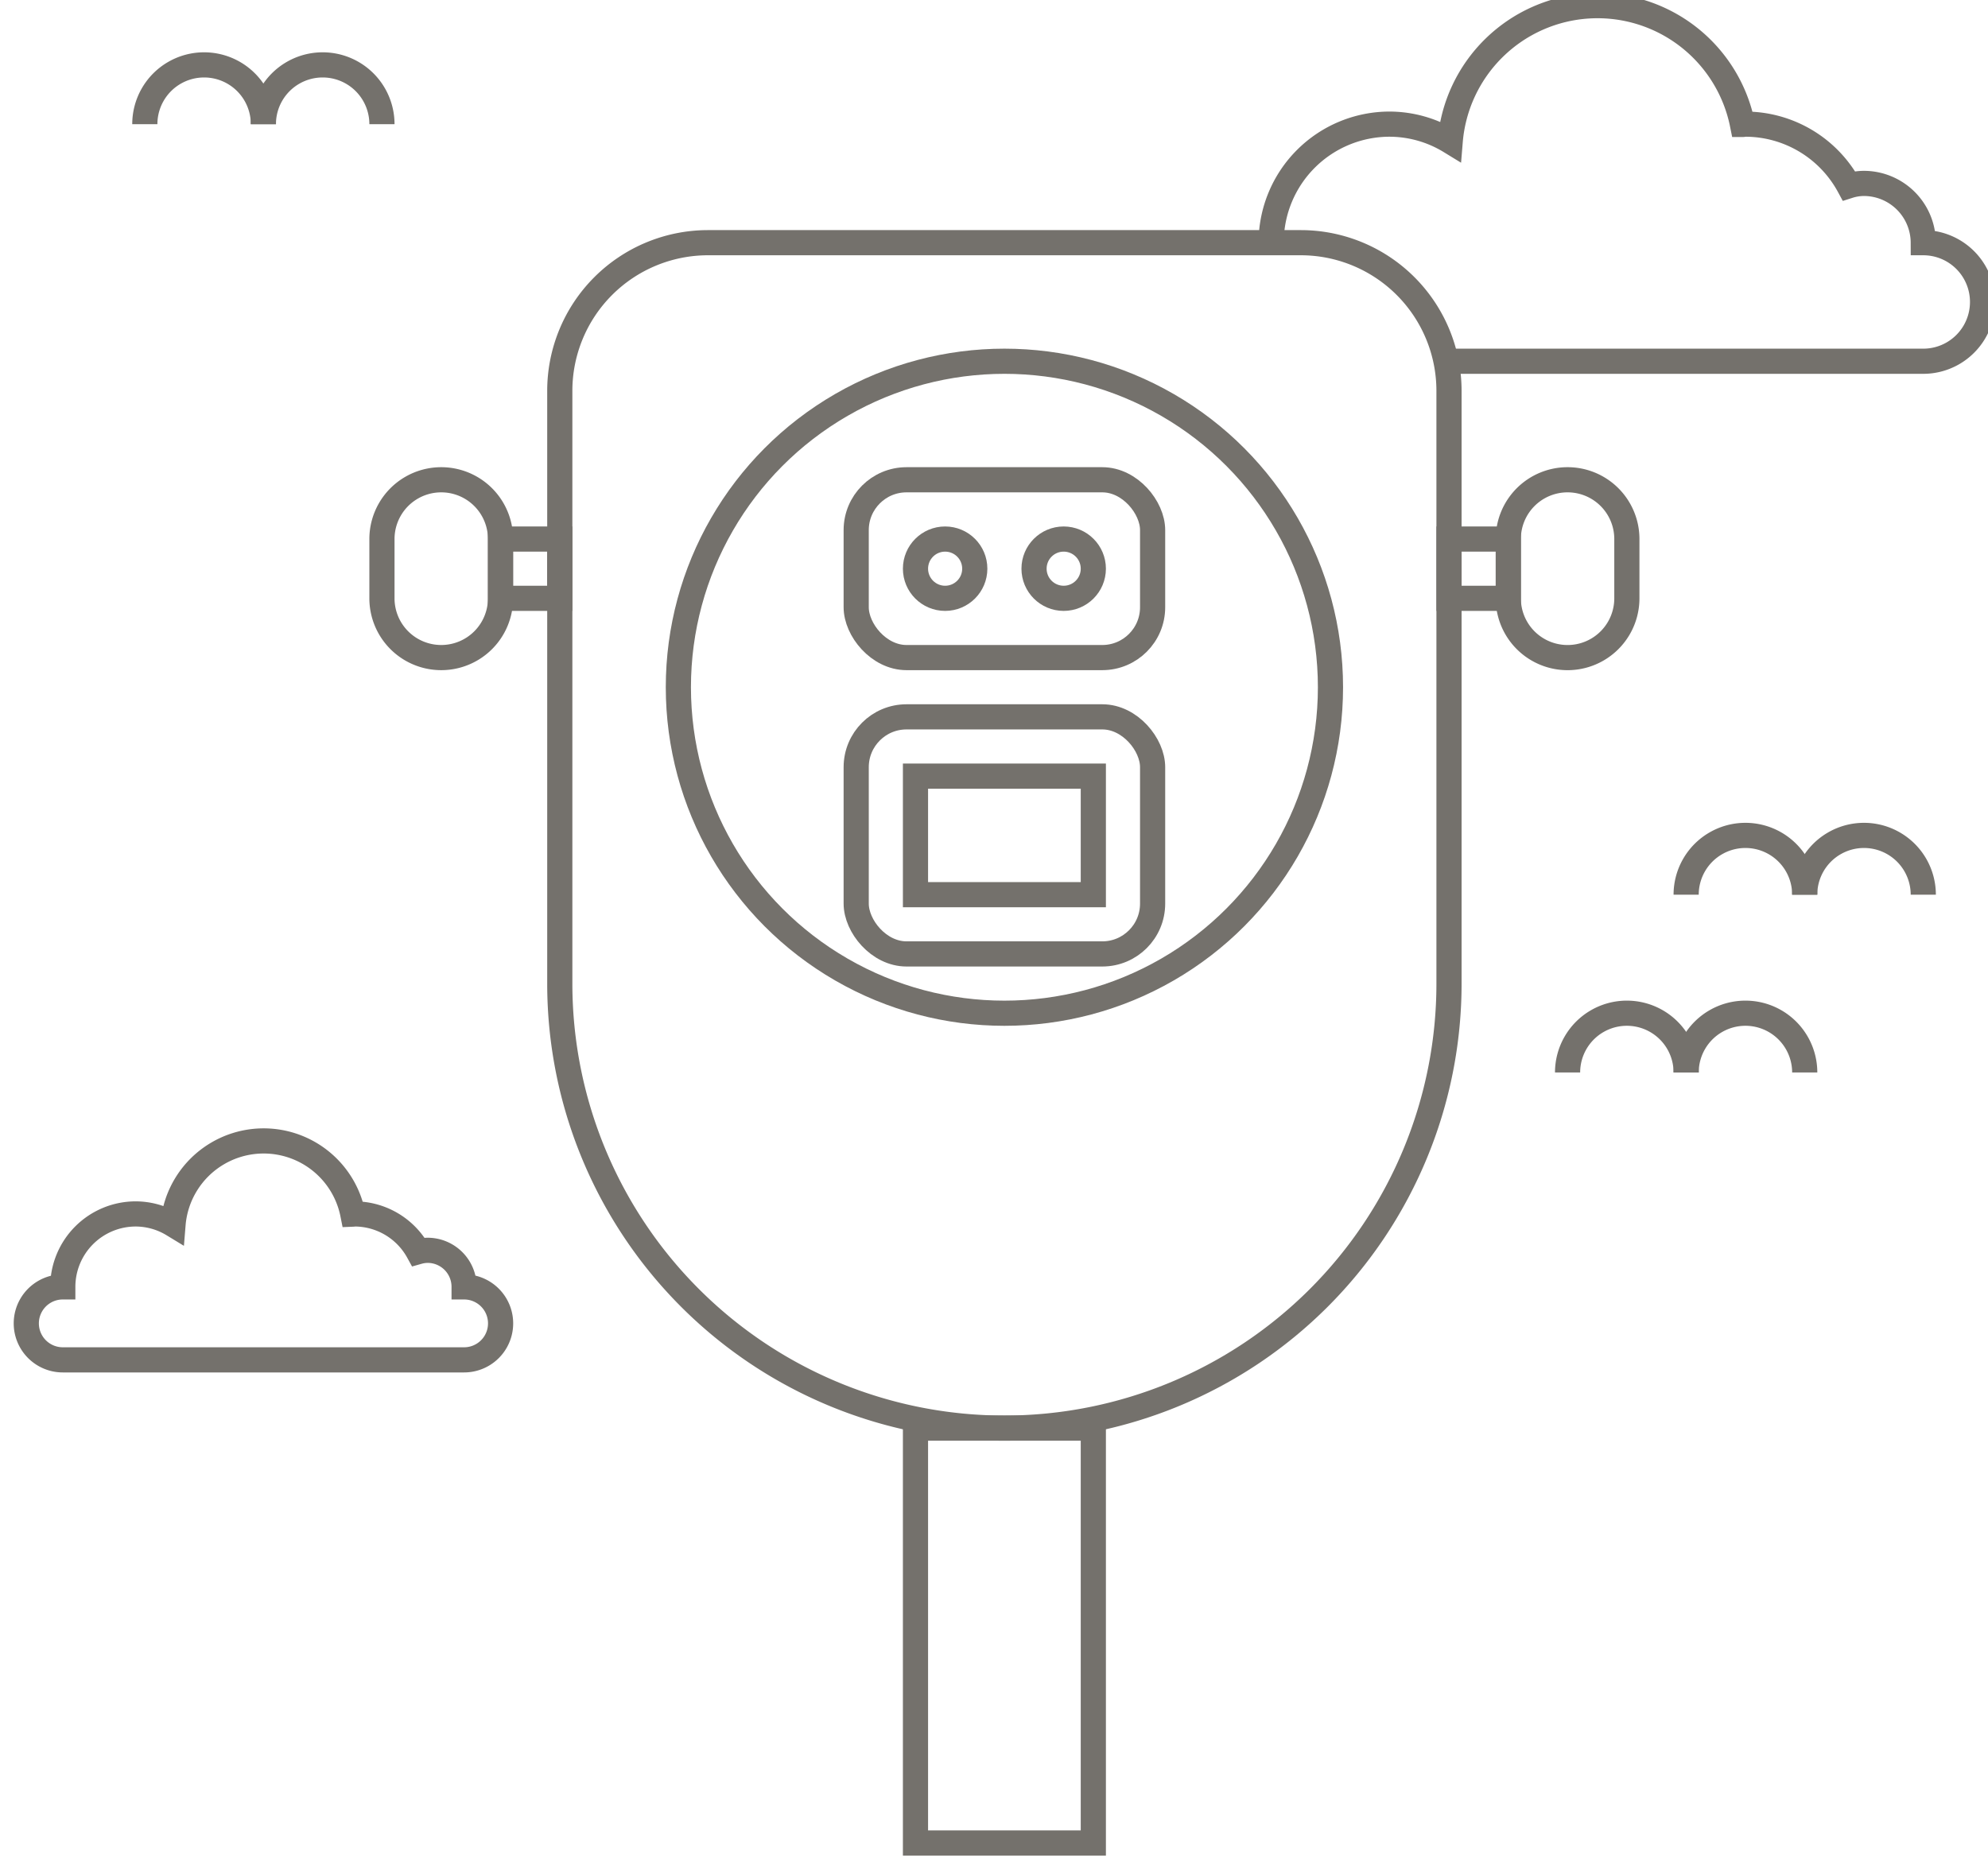 <svg xmlns="http://www.w3.org/2000/svg" xmlns:xlink="http://www.w3.org/1999/xlink" width="79" height="74" viewBox="0 0 79 74">
  <defs>
    <clipPath id="clip-path">
      <rect id="Rectangle_6441" data-name="Rectangle 6441" width="79" height="74" transform="translate(-0.454 0.366)" fill="none" stroke="#74716c" stroke-width="1"/>
    </clipPath>
  </defs>
  <g id="Group_12001" data-name="Group 12001" transform="translate(0.454 -0.366)">
    <g id="Group_12000" data-name="Group 12000" clip-path="url(#clip-path)">
      <path id="Path_187305" data-name="Path 187305" d="M49.45,14.635H68.414a2.356,2.356,0,0,0,0-4.712,2.363,2.363,0,0,0-2.356-2.356,2,2,0,0,0-.6.094,4.692,4.692,0,0,0-4.111-2.45c-.035,0-.082.012-.118.012a5.874,5.874,0,0,0-11.614.671,4.644,4.644,0,0,0-2.4-.683A4.71,4.71,0,0,0,42.5,9.923" transform="translate(7.56 0.089)" fill="none" stroke="#74716c" stroke-miterlimit="10" stroke-width="1"/>
      <path id="Path_187306" data-name="Path 187306" d="M17.9,44.607a1.45,1.45,0,0,0-1.45-1.45,1.435,1.435,0,0,0-.372.054,2.89,2.89,0,0,0-2.527-1.5c-.025,0-.048.007-.073.008a3.613,3.613,0,0,0-7.145.411,2.871,2.871,0,0,0-1.481-.419,2.9,2.9,0,0,0-2.9,2.9,1.45,1.45,0,0,0,0,2.9H17.9a1.45,1.45,0,0,0,0-2.9Z" transform="translate(0.089 6.904)" fill="none" stroke="#74716c" stroke-miterlimit="10" stroke-width="1"/>
      <path id="Path_187307" data-name="Path 187307" d="M36.168,55.616h0A17.669,17.669,0,0,1,18.5,37.947V14.389A5.89,5.89,0,0,1,24.389,8.5H47.947a5.89,5.89,0,0,1,5.889,5.889V37.947A17.669,17.669,0,0,1,36.168,55.616Z" transform="translate(3.291 1.512)" fill="none" stroke="#74716c" stroke-miterlimit="10" stroke-width="1"/>
      <rect id="Rectangle_6435" data-name="Rectangle 6435" width="7.067" height="16.49" transform="translate(35.926 57.128)" fill="none" stroke="#74716c" stroke-miterlimit="10" stroke-width="1"/>
      <path id="Path_187308" data-name="Path 187308" d="M14.856,23.567h0A2.355,2.355,0,0,1,12.5,21.212V18.856a2.356,2.356,0,1,1,4.712,0v2.356A2.355,2.355,0,0,1,14.856,23.567Z" transform="translate(2.224 2.935)" fill="none" stroke="#74716c" stroke-miterlimit="10" stroke-width="1"/>
      <rect id="Rectangle_6436" data-name="Rectangle 6436" width="2.356" height="2.356" transform="translate(19.435 21.791)" fill="none" stroke="#74716c" stroke-miterlimit="10" stroke-width="1"/>
      <path id="Path_187309" data-name="Path 187309" d="M52.856,16.5h0a2.355,2.355,0,0,1,2.356,2.356v2.356a2.356,2.356,0,1,1-4.712,0V18.856A2.355,2.355,0,0,1,52.856,16.5Z" transform="translate(8.983 2.935)" fill="none" stroke="#74716c" stroke-miterlimit="10" stroke-width="1"/>
      <rect id="Rectangle_6437" data-name="Rectangle 6437" width="2.356" height="2.356" transform="translate(57.128 21.791)" fill="none" stroke="#74716c" stroke-miterlimit="10" stroke-width="1"/>
      <circle id="Ellipse_217" data-name="Ellipse 217" cx="12.957" cy="12.957" r="12.957" transform="translate(26.503 14.724)" fill="none" stroke="#74716c" stroke-miterlimit="10" stroke-width="1"/>
      <circle id="Ellipse_218" data-name="Ellipse 218" cx="1.178" cy="1.178" r="1.178" transform="translate(35.926 21.791)" fill="none" stroke="#74716c" stroke-miterlimit="10" stroke-width="1"/>
      <circle id="Ellipse_219" data-name="Ellipse 219" cx="1.178" cy="1.178" r="1.178" transform="translate(40.637 21.791)" fill="none" stroke="#74716c" stroke-miterlimit="10" stroke-width="1"/>
      <rect id="Rectangle_6438" data-name="Rectangle 6438" width="11.779" height="7.067" rx="2" transform="translate(33.57 19.435)" fill="none" stroke="#74716c" stroke-miterlimit="10" stroke-width="1"/>
      <rect id="Rectangle_6439" data-name="Rectangle 6439" width="11.779" height="9.423" rx="2" transform="translate(33.57 28.858)" fill="none" stroke="#74716c" stroke-miterlimit="10" stroke-width="1"/>
      <rect id="Rectangle_6440" data-name="Rectangle 6440" width="7.067" height="4.712" transform="translate(35.926 31.214)" fill="none" stroke="#74716c" stroke-miterlimit="10" stroke-width="1"/>
      <path id="Path_187310" data-name="Path 187310" d="M4.5,4.856a2.356,2.356,0,0,1,4.712,0" transform="translate(0.801 0.445)" fill="none" stroke="#74716c" stroke-miterlimit="10" stroke-width="1"/>
      <path id="Path_187311" data-name="Path 187311" d="M8.5,4.856a2.356,2.356,0,0,1,4.712,0" transform="translate(1.512 0.445)" fill="none" stroke="#74716c" stroke-miterlimit="10" stroke-width="1"/>
      <path id="Path_187312" data-name="Path 187312" d="M56.5,30.856a2.356,2.356,0,0,1,4.712,0" transform="translate(10.051 5.07)" fill="none" stroke="#74716c" stroke-miterlimit="10" stroke-width="1"/>
      <path id="Path_187313" data-name="Path 187313" d="M60.5,30.856a2.356,2.356,0,0,1,4.712,0" transform="translate(10.762 5.07)" fill="none" stroke="#74716c" stroke-miterlimit="10" stroke-width="1"/>
      <path id="Path_187314" data-name="Path 187314" d="M52.5,36.856a2.356,2.356,0,0,1,4.712,0" transform="translate(9.339 6.137)" fill="none" stroke="#74716c" stroke-miterlimit="10" stroke-width="1"/>
      <path id="Path_187315" data-name="Path 187315" d="M56.5,36.856a2.356,2.356,0,0,1,4.712,0" transform="translate(10.051 6.137)" fill="none" stroke="#74716c" stroke-miterlimit="10" stroke-width="1"/>
    </g>
  </g>
</svg>
